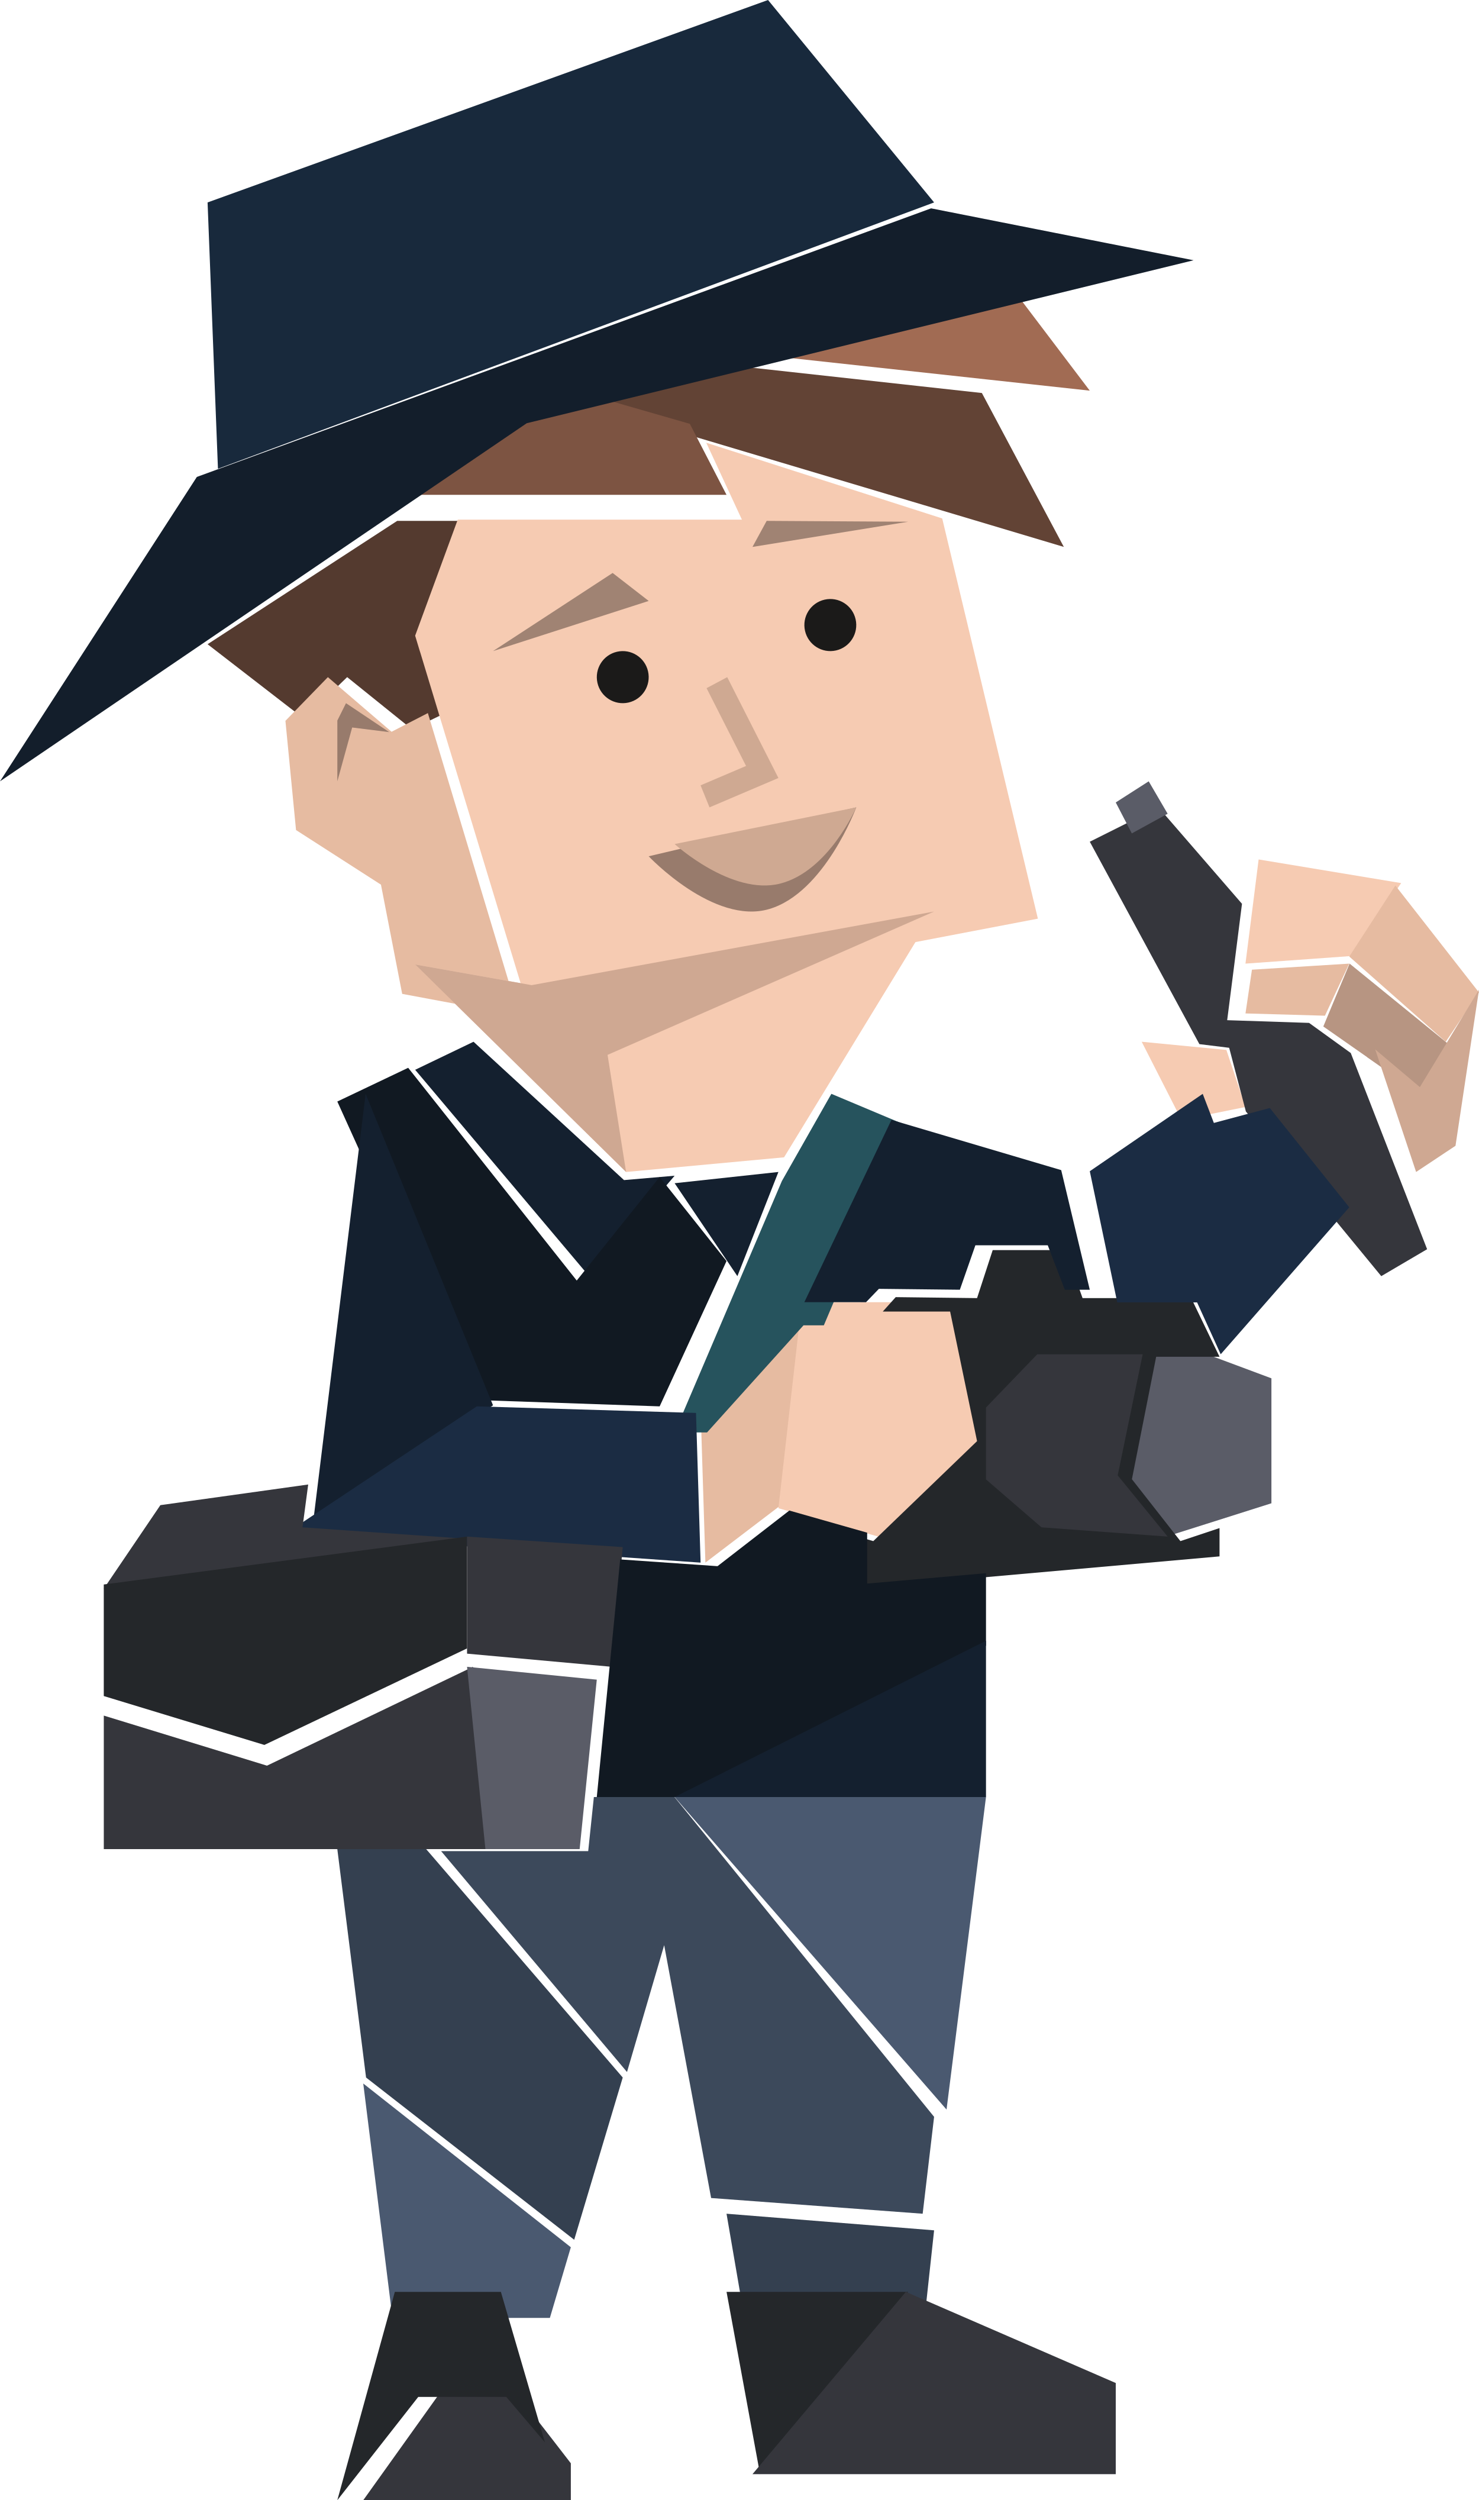 <?xml version="1.0" encoding="utf-8" ?>
<svg xmlns="http://www.w3.org/2000/svg" xmlns:xlink="http://www.w3.org/1999/xlink" width="71" height="120">
	<defs>
		<clipPath id="clip_0">
			<rect x="-225" y="-4584" width="1440" height="5424" clip-rule="evenodd"/>
		</clipPath>
	</defs>
	<g clip-path="url(#clip_0)">
		<path fill="rgb(24,41,60)" stroke="none" transform="matrix(-1 0 0 1 44.842 0)" d="M34.877 9.716L34.379 22.5L0 9.716L7.972 0L34.877 9.716"/>
	</g>
	<defs>
		<clipPath id="clip_1">
			<rect x="-225" y="-4584" width="1440" height="5424" clip-rule="evenodd"/>
		</clipPath>
	</defs>
	<g clip-path="url(#clip_1)">
		<path fill="rgb(161,107,83)" stroke="none" transform="matrix(-1 0 0 1 52.315 13.75)" d="M17.439 3.1L4.99 4.456L0 5L3.789 0L17.356 3.081L17.366 3.081L17.439 3.1"/>
	</g>
	<defs>
		<clipPath id="clip_2">
			<rect x="-225" y="-4584" width="1440" height="5424" clip-rule="evenodd"/>
		</clipPath>
	</defs>
	<g clip-path="url(#clip_2)">
		<path fill="rgb(98,67,53)" stroke="none" transform="matrix(-1 0 0 1 51.07 17.5)" d="M23.667 1.686L18.214 3.313L6.72 6.742L0 8.75L3.934 1.363L16.318 0L19.517 0.733L20.845 1.036L23.61 1.671L23.667 1.686"/>
	</g>
	<defs>
		<clipPath id="clip_3">
			<rect x="-225" y="-4584" width="1440" height="5424" clip-rule="evenodd"/>
		</clipPath>
	</defs>
	<g clip-path="url(#clip_3)">
		<path fill="rgb(84,58,47)" stroke="none" transform="matrix(-1 0 0 1 22.421 25)" d="M12.456 5.92L7.825 9.5L5.755 7.499L2.65 10L0.88 9.144L1.822 6.2L1.873 6.044L2.086 5.38L0 0L3.354 0L12.456 5.92"/>
	</g>
	<defs>
		<clipPath id="clip_4">
			<rect x="-225" y="-4584" width="1440" height="5424" clip-rule="evenodd"/>
		</clipPath>
	</defs>
	<g clip-path="url(#clip_4)">
		<path fill="rgb(125,84,66)" stroke="none" transform="matrix(-1 0 0 1 34.877 18.75)" d="M17.439 5L0 5L1.762 1.592L7.297 0L10.455 0.698L15.217 3.633L17.439 5"/>
	</g>
	<defs>
		<clipPath id="clip_5">
			<rect x="-225" y="-4584" width="1440" height="5424" clip-rule="evenodd"/>
		</clipPath>
	</defs>
	<g clip-path="url(#clip_5)">
		<path fill="rgb(246,203,178)" stroke="none" transform="matrix(-1 0 0 1 49.824 21.25)" d="M29.895 9.26L29.687 9.948L29.636 10.108L28.712 13.157L24.358 27.5L0 22.842L4.593 3.633L15.919 0L14.209 3.69L27.85 3.69L29.895 9.26"/>
	</g>
	<defs>
		<clipPath id="clip_6">
			<rect x="-225" y="-4584" width="1440" height="5424" clip-rule="evenodd"/>
		</clipPath>
	</defs>
	<g clip-path="url(#clip_6)">
		<path fill="rgb(230,187,161)" stroke="none" transform="matrix(-1 0 0 1 24.912 32.5)" d="M11.21 2.097L10.701 7.339L6.624 9.96L5.605 15.202L0 16.25L4.372 1.725L6.115 2.622L9.172 0L11.21 2.097"/>
	</g>
	<defs>
		<clipPath id="clip_7">
			<rect x="-225" y="-4584" width="1440" height="5424" clip-rule="evenodd"/>
		</clipPath>
	</defs>
	<g clip-path="url(#clip_7)">
		<path fill="rgb(246,203,178)" stroke="none" transform="matrix(-1 0 0 1 44.842 43.75)" d="M24.912 2.541L14.787 12.5L7.203 11.797L0 0L19.32 3.533L24.912 2.541"/>
	</g>
	<defs>
		<clipPath id="clip_8">
			<rect x="-225" y="-4584" width="1440" height="5424" clip-rule="evenodd"/>
		</clipPath>
	</defs>
	<g clip-path="url(#clip_8)">
		<path fill="rgb(20,32,47)" stroke="none" transform="matrix(-1 0 0 1 32.386 50)" d="M0 6.43L4.108 11.25L12.456 1.346L9.654 0L2.43 6.64L0 6.43"/>
	</g>
	<defs>
		<clipPath id="clip_9">
			<rect x="-225" y="-4584" width="1440" height="5424" clip-rule="evenodd"/>
		</clipPath>
	</defs>
	<g clip-path="url(#clip_9)">
		<path fill="rgb(17,25,34)" stroke="none" transform="matrix(-1 0 0 1 34.877 51.25)" d="M15.282 0L18.684 1.619L12.2 15.939L3.21 16.25L0 9.277L3.21 5.241L7.191 10.211L15.282 0"/>
	</g>
	<defs>
		<clipPath id="clip_10">
			<rect x="-225" y="-4584" width="1440" height="5424" clip-rule="evenodd"/>
		</clipPath>
	</defs>
	<g clip-path="url(#clip_10)">
		<path fill="rgb(20,32,47)" stroke="none" transform="matrix(-1 0 0 1 37.368 56.25)" d="M0 0L1.969 5L4.982 0.54L0 0"/>
	</g>
	<defs>
		<clipPath id="clip_11">
			<rect x="-225" y="-4584" width="1440" height="5424" clip-rule="evenodd"/>
		</clipPath>
	</defs>
	<g clip-path="url(#clip_11)">
		<path fill="rgb(230,187,161)" stroke="none" transform="matrix(-1 0 0 1 38.614 62.5)" d="M4.982 5.103L0 0L1.117 9.731L4.751 12.5L4.982 5.103"/>
	</g>
	<defs>
		<clipPath id="clip_12">
			<rect x="-225" y="-4584" width="1440" height="5424" clip-rule="evenodd"/>
		</clipPath>
	</defs>
	<g clip-path="url(#clip_12)">
		<path fill="rgb(246,203,178)" stroke="none" transform="matrix(-1 0 0 1 47.333 62.5)" d="M9.965 9.889L6.022 11.007L5.173 11.25L0 6.35L1.343 0L8.842 0L9.965 9.889"/>
	</g>
	<defs>
		<clipPath id="clip_13">
			<rect x="-225" y="-4584" width="1440" height="5424" clip-rule="evenodd"/>
		</clipPath>
	</defs>
	<g clip-path="url(#clip_13)">
		<path fill="rgb(38,83,93)" stroke="none" transform="matrix(-1 0 0 1 43.597 52.5)" d="M3.687 0L0 1.549L4.048 11.11L5.024 11.11L9.654 16.25L11.21 16.25L6.062 4.184L3.687 0"/>
	</g>
	<defs>
		<clipPath id="clip_14">
			<rect x="-225" y="-4584" width="1440" height="5424" clip-rule="evenodd"/>
		</clipPath>
	</defs>
	<g clip-path="url(#clip_14)">
		<path fill="rgb(90,92,103)" stroke="none" transform="matrix(-1 0 0 1 61.035 65)" d="M7.474 5.813L5.049 8.75L3.093 8.132L0 7.151L0 1.154L3.093 0L6.261 0L7.474 5.813"/>
	</g>
	<defs>
		<clipPath id="clip_15">
			<rect x="-225" y="-4584" width="1440" height="5424" clip-rule="evenodd"/>
		</clipPath>
	</defs>
	<g clip-path="url(#clip_15)">
		<path fill="rgb(36,39,42)" stroke="none" transform="matrix(-1 0 0 1 58.544 60)" d="M17.439 13.73L17.439 16.25L0 14.7L0 13.342L1.878 13.967L4.206 10.997L3.042 5.119L0 5.119L1.36 2.304L6.575 2.304L7.398 0L10.889 0L11.64 2.304L15.545 2.257L16.166 2.949L12.933 2.949L11.64 9.169L16.621 13.967L17.439 13.73"/>
	</g>
	<defs>
		<clipPath id="clip_16">
			<rect x="-225" y="-4584" width="1440" height="5424" clip-rule="evenodd"/>
		</clipPath>
	</defs>
	<g clip-path="url(#clip_16)">
		<path fill="rgb(53,54,60)" stroke="none" transform="matrix(-1 0 0 1 56.053 65)" d="M8.719 2.554L8.719 6.007L6.056 8.306L0 8.75L2.397 5.813L1.198 0L6.259 0L8.719 2.554"/>
	</g>
	<defs>
		<clipPath id="clip_17">
			<rect x="-225" y="-4584" width="1440" height="5424" clip-rule="evenodd"/>
		</clipPath>
	</defs>
	<g clip-path="url(#clip_17)">
		<path fill="rgb(20,32,47)" stroke="none" transform="matrix(-1 0 0 1 52.315 53.75)" d="M9.521 0L1.372 2.411L0 8.152L1.199 8.152L2.017 6.019L5.491 6.019L6.237 8.152L10.123 8.109L10.74 8.75L13.702 8.749L9.521 0"/>
	</g>
	<defs>
		<clipPath id="clip_18">
			<rect x="-225" y="-4584" width="1440" height="5424" clip-rule="evenodd"/>
		</clipPath>
	</defs>
	<g clip-path="url(#clip_18)">
		<path fill="rgb(246,203,178)" stroke="none" transform="matrix(-1 0 0 1 59.789 50)" d="M4.982 0L3.071 3.75L0 3.132L0.022 3.06L0.916 0.393L2.511 0.239L4.982 0"/>
	</g>
	<defs>
		<clipPath id="clip_19">
			<rect x="-225" y="-4584" width="1440" height="5424" clip-rule="evenodd"/>
		</clipPath>
	</defs>
	<g clip-path="url(#clip_19)">
		<path fill="rgb(230,187,161)" stroke="none" transform="matrix(-1 0 0 1 64.772 46.25)" d="M4.982 2.391L1.167 2.5L0.635 1.356L0 0L1.876 0.117L4.672 0.291L4.982 2.391"/>
	</g>
	<defs>
		<clipPath id="clip_20">
			<rect x="-225" y="-4584" width="1440" height="5424" clip-rule="evenodd"/>
		</clipPath>
	</defs>
	<g clip-path="url(#clip_20)">
		<path fill="rgb(183,149,130)" stroke="none" transform="matrix(-1 0 0 1 69.754 46.25)" d="M6.228 3.017L4.125 4.487L4.125 4.492L1.613 6.25L0 4.041L4.966 0L5.653 1.637L6.228 3.017"/>
	</g>
	<defs>
		<clipPath id="clip_21">
			<rect x="-225" y="-4584" width="1440" height="5424" clip-rule="evenodd"/>
		</clipPath>
	</defs>
	<g clip-path="url(#clip_21)">
		<path fill="rgb(246,203,178)" stroke="none" transform="matrix(-1 0 0 1 67.263 41.25)" d="M7.474 5L4.431 4.782L2.389 4.635L0 1.135L6.842 0L7.061 1.745L7.474 5"/>
	</g>
	<defs>
		<clipPath id="clip_22">
			<rect x="-225" y="-4584" width="1440" height="5424" clip-rule="evenodd"/>
		</clipPath>
	</defs>
	<g clip-path="url(#clip_22)">
		<path fill="rgb(230,187,161)" stroke="none" transform="matrix(-1 0 0 1 71 42.5)" d="M6.228 3.41L1.598 7.5L0 5.136L4.015 0L6.228 3.41"/>
	</g>
	<defs>
		<clipPath id="clip_23">
			<rect x="-225" y="-4584" width="1440" height="5424" clip-rule="evenodd"/>
		</clipPath>
	</defs>
	<g clip-path="url(#clip_23)">
		<path fill="rgb(53,54,60)" stroke="none" transform="matrix(-1 0 0 1 68.509 38.75)" d="M16.193 1.65L10.932 11.364L9.502 11.54L8.7 14.596L2.201 22.5L0 21.207L3.662 11.798L3.662 11.793L5.667 10.345L9.598 10.215L9.278 7.717L8.887 4.629L12.896 0L16.193 1.65"/>
	</g>
	<defs>
		<clipPath id="clip_24">
			<rect x="-225" y="-4584" width="1440" height="5424" clip-rule="evenodd"/>
		</clipPath>
	</defs>
	<g clip-path="url(#clip_24)">
		<path fill="rgb(90,92,103)" stroke="none" transform="matrix(-1 0 0 1 56.053 37.5)" d="M0 1.557L0.909 0L2.491 1.014L1.72 2.5L0 1.557"/>
	</g>
	<defs>
		<clipPath id="clip_25">
			<rect x="-225" y="-4584" width="1440" height="5424" clip-rule="evenodd"/>
		</clipPath>
	</defs>
	<g clip-path="url(#clip_25)">
		<path fill="rgb(207,168,146)" stroke="none" transform="matrix(-1 0 0 1 71 47.5)" d="M0 0L1.128 7.493L3.019 8.75L4.982 2.868L2.839 4.677L0 0"/>
	</g>
	<defs>
		<clipPath id="clip_26">
			<rect x="-225" y="-4584" width="1440" height="5424" clip-rule="evenodd"/>
		</clipPath>
	</defs>
	<g clip-path="url(#clip_26)">
		<path fill="rgb(27,44,67)" stroke="none" transform="matrix(-1 0 0 1 64.772 52.5)" d="M12.456 3.714L7.035 0L6.5 1.397L3.815 0.679L0 5.446L6.172 12.5L7.305 10.01L11.138 10.01L12.456 3.714"/>
	</g>
	<defs>
		<clipPath id="clip_27">
			<rect x="-225" y="-4584" width="1440" height="5424" clip-rule="evenodd"/>
		</clipPath>
	</defs>
	<g clip-path="url(#clip_27)">
		<path fill="rgb(20,32,47)" stroke="none" transform="matrix(-1 0 0 1 23.667 52.5)" d="M6.115 0L8.719 21.25L0 14.947L6.115 0"/>
	</g>
	<defs>
		<clipPath id="clip_28">
			<rect x="-225" y="-4584" width="1440" height="5424" clip-rule="evenodd"/>
		</clipPath>
	</defs>
	<g clip-path="url(#clip_28)">
		<path fill="rgb(27,44,67)" stroke="none" transform="matrix(-1 0 0 1 33.632 67.5)" d="M0 7.5L19.93 6.113L10.745 0L0.22 0.315L0 7.5"/>
	</g>
	<defs>
		<clipPath id="clip_29">
			<rect x="-225" y="-4584" width="1440" height="5424" clip-rule="evenodd"/>
		</clipPath>
	</defs>
	<g clip-path="url(#clip_29)">
		<path fill="rgb(53,54,60)" stroke="none" transform="matrix(-1 0 0 1 22.421 71.25)" d="M7.626 0L14.722 0.991L17.439 5L0 2.607L7.899 2.056L7.626 0"/>
	</g>
	<defs>
		<clipPath id="clip_30">
			<rect x="-225" y="-4584" width="1440" height="5424" clip-rule="evenodd"/>
		</clipPath>
	</defs>
	<g clip-path="url(#clip_30)">
		<path fill="rgb(36,39,42)" stroke="none" transform="matrix(-1 0 0 1 22.421 73.75)" d="M17.439 2.299L17.439 7.653L9.73 10L0 5.367L0 0L17.439 2.299"/>
	</g>
	<defs>
		<clipPath id="clip_31">
			<rect x="-225" y="-4584" width="1440" height="5424" clip-rule="evenodd"/>
		</clipPath>
	</defs>
	<g clip-path="url(#clip_31)">
		<path fill="rgb(53,54,60)" stroke="none" transform="matrix(-1 0 0 1 29.895 73.75)" d="M7.474 5.619L0.525 6.25L0 0.506L7.474 0L7.474 5.619"/>
	</g>
	<defs>
		<clipPath id="clip_32">
			<rect x="-225" y="-4584" width="1440" height="5424" clip-rule="evenodd"/>
		</clipPath>
	</defs>
	<g clip-path="url(#clip_32)">
		<path fill="rgb(53,54,60)" stroke="none" transform="matrix(-1 0 0 1 23.667 80)" d="M18.684 2.342L18.684 8.75L0 8.75L0.962 0L10.851 4.745L18.684 2.342"/>
	</g>
	<defs>
		<clipPath id="clip_33">
			<rect x="-225" y="-4584" width="1440" height="5424" clip-rule="evenodd"/>
		</clipPath>
	</defs>
	<g clip-path="url(#clip_33)">
		<path fill="rgb(90,92,103)" stroke="none" transform="matrix(-1 0 0 1 28.649 80)" d="M0 0.617L0.823 8.75L5.347 8.75L6.228 0L0 0.617"/>
	</g>
	<defs>
		<clipPath id="clip_34">
			<rect x="-225" y="-4584" width="1440" height="5424" clip-rule="evenodd"/>
		</clipPath>
	</defs>
	<g clip-path="url(#clip_34)">
		<path fill="rgb(17,25,34)" stroke="none" transform="matrix(-1 0 0 1 47.333 72.5)" d="M0 3.006L0 6.488L14.698 13.75L18.684 13.75L17.561 2.346L12.888 2.67L9.441 0L5.705 1.062L5.705 3.506L0 3.006"/>
	</g>
	<defs>
		<clipPath id="clip_35">
			<rect x="-225" y="-4584" width="1440" height="5424" clip-rule="evenodd"/>
		</clipPath>
	</defs>
	<g clip-path="url(#clip_35)">
		<path fill="rgb(20,32,47)" stroke="none" transform="matrix(-1 0 0 1 47.333 78.75)" d="M0 0L0 7.5L14.947 7.5C14.947 7.5 3.737 1.875 0 0"/>
	</g>
	<defs>
		<clipPath id="clip_36">
			<rect x="-225" y="-4584" width="1440" height="5424" clip-rule="evenodd"/>
		</clipPath>
	</defs>
	<g clip-path="url(#clip_36)">
		<path fill="rgb(74,89,112)" stroke="none" transform="matrix(-1 0 0 1 47.333 86.25)" d="M14.947 0L1.894 15L0 0L14.947 0"/>
	</g>
	<defs>
		<clipPath id="clip_37">
			<rect x="-225" y="-4584" width="1440" height="5424" clip-rule="evenodd"/>
		</clipPath>
	</defs>
	<g clip-path="url(#clip_37)">
		<path fill="rgb(60,73,91)" stroke="none" transform="matrix(-1 0 0 1 44.842 86.25)" d="M23.667 2.596L14.742 13.198L12.958 7.11L10.704 19.246L0.549 20L0 15.349L12.463 0L16.333 0L16.605 2.596L23.667 2.596"/>
	</g>
	<defs>
		<clipPath id="clip_38">
			<rect x="-225" y="-4584" width="1440" height="5424" clip-rule="evenodd"/>
		</clipPath>
	</defs>
	<g clip-path="url(#clip_38)">
		<path fill="rgb(52,64,80)" stroke="none" transform="matrix(-1 0 0 1 44.842 106.25)" d="M9.965 0L9.106 5L0.456 5L0 0.797L9.965 0"/>
	</g>
	<defs>
		<clipPath id="clip_39">
			<rect x="-225" y="-4584" width="1440" height="5424" clip-rule="evenodd"/>
		</clipPath>
	</defs>
	<g clip-path="url(#clip_39)">
		<path fill="rgb(52,64,80)" stroke="none" transform="matrix(-1 0 0 1 29.895 88.75)" d="M13.702 0L12.322 10.963L2.33 18.75L0 10.963L9.437 0L13.702 0"/>
	</g>
	<defs>
		<clipPath id="clip_40">
			<rect x="-225" y="-4584" width="1440" height="5424" clip-rule="evenodd"/>
		</clipPath>
	</defs>
	<g clip-path="url(#clip_40)">
		<path fill="rgb(74,89,112)" stroke="none" transform="matrix(-1 0 0 1 27.403 100)" d="M9.965 0L8.563 11.25L1.006 11.25L0 7.859L9.965 0"/>
	</g>
	<defs>
		<clipPath id="clip_41">
			<rect x="-225" y="-4584" width="1440" height="5424" clip-rule="evenodd"/>
		</clipPath>
	</defs>
	<g clip-path="url(#clip_41)">
		<path fill="rgb(53,54,60)" stroke="none" transform="matrix(-1 0 0 1 27.403 115)" d="M9.965 5L0 5L0 3.228L0.796 2.197L2.502 0L6.391 0L9.965 5"/>
	</g>
	<defs>
		<clipPath id="clip_42">
			<rect x="-225" y="-4584" width="1440" height="5424" clip-rule="evenodd"/>
		</clipPath>
	</defs>
	<g clip-path="url(#clip_42)">
		<path fill="rgb(36,39,42)" stroke="none" transform="matrix(-1 0 0 1 26.158 110)" d="M9.965 10L6.08 5.043L1.854 5.043L0 7.222L2.113 0L7.204 0L9.965 10"/>
	</g>
	<defs>
		<clipPath id="clip_43">
			<rect x="-225" y="-4584" width="1440" height="5424" clip-rule="evenodd"/>
		</clipPath>
	</defs>
	<g clip-path="url(#clip_43)">
		<path fill="rgb(36,39,42)" stroke="none" transform="matrix(-1 0 0 1 43.597 110)" d="M8.719 0L7.111 8.75L0 0L8.719 0"/>
	</g>
	<defs>
		<clipPath id="clip_44">
			<rect x="-225" y="-4584" width="1440" height="5424" clip-rule="evenodd"/>
		</clipPath>
	</defs>
	<g clip-path="url(#clip_44)">
		<path fill="rgb(53,54,60)" stroke="none" transform="matrix(-1 0 0 1 53.562 110)" d="M17.439 8.75L0 8.75L0 4.375L10.076 0L17.439 8.75"/>
	</g>
	<defs>
		<clipPath id="clip_45">
			<rect x="-225" y="-4584" width="1440" height="5424" clip-rule="evenodd"/>
		</clipPath>
	</defs>
	<g clip-path="url(#clip_45)">
		<path fill="rgb(19,30,43)" stroke="none" transform="matrix(-1 0 0 1 57.298 10)" d="M12.6 0L47.848 12.891L57.298 27.5L32.012 10.313L0 2.492L12.6 0"/>
	</g>
	<defs>
		<clipPath id="clip_46">
			<rect x="-225" y="-4584" width="1440" height="5424" clip-rule="evenodd"/>
		</clipPath>
	</defs>
	<g clip-path="url(#clip_46)">
		<path fill="rgb(207,168,146)" stroke="none" transform="matrix(-1 0 0 1 44.842 43.75)" d="M0 0L15.676 6.88L14.787 12.5L24.912 2.541L19.32 3.533L0 0"/>
	</g>
	<defs>
		<clipPath id="clip_47">
			<rect x="-225" y="-4584" width="1440" height="5424" clip-rule="evenodd"/>
		</clipPath>
	</defs>
	<g clip-path="url(#clip_47)">
		<path fill="rgb(27,26,25)" stroke="none" transform="matrix(-1 0 0 1 41.105 28.75)" d="M0.031 0.974C0.182 0.301 0.849 -0.121 1.52 0.031C2.191 0.183 2.612 0.852 2.46 1.526C2.308 2.199 1.642 2.621 0.971 2.469C0.3 2.317 -0.121 1.648 0.031 0.974"/>
	</g>
	<defs>
		<clipPath id="clip_48">
			<rect x="-225" y="-4584" width="1440" height="5424" clip-rule="evenodd"/>
		</clipPath>
	</defs>
	<g clip-path="url(#clip_48)">
		<path fill="rgb(27,26,25)" stroke="none" transform="matrix(-1 0 0 1 31.141 31.25)" d="M0.031 0.974C0.183 0.301 0.849 -0.121 1.52 0.031C2.191 0.183 2.612 0.852 2.46 1.526C2.308 2.199 1.642 2.621 0.971 2.469C0.3 2.317 -0.121 1.648 0.031 0.974"/>
	</g>
	<defs>
		<clipPath id="clip_49">
			<rect x="-225" y="-4584" width="1440" height="5424" clip-rule="evenodd"/>
		</clipPath>
	</defs>
	<g clip-path="url(#clip_49)">
		<path fill="rgb(160,131,115)" stroke="none" transform="matrix(-1 0 0 1 31.141 27.5)" d="M7.474 3.75L1.731 0L0 1.343L7.474 3.75"/>
	</g>
	<defs>
		<clipPath id="clip_50">
			<rect x="-225" y="-4584" width="1440" height="5424" clip-rule="evenodd"/>
		</clipPath>
	</defs>
	<g clip-path="url(#clip_50)">
		<path fill="rgb(207,169,146)" stroke="none" transform="matrix(-1 0 0 1 37.368 32.5)" d="M3.308 6.25L0 4.841L2.458 0L3.449 0.528L1.553 4.263L3.737 5.193L3.308 6.25"/>
	</g>
	<defs>
		<clipPath id="clip_51">
			<rect x="-225" y="-4584" width="1440" height="5424" clip-rule="evenodd"/>
		</clipPath>
	</defs>
	<g clip-path="url(#clip_51)">
		<path fill="rgb(152,123,108)" stroke="none" transform="matrix(-1 0 0 1 41.105 38.75)" d="M0 0L9.965 2.348C9.965 2.348 6.84 5.664 4.179 4.88C1.517 4.096 0 0 0 0"/>
	</g>
	<defs>
		<clipPath id="clip_52">
			<rect x="-225" y="-4584" width="1440" height="5424" clip-rule="evenodd"/>
		</clipPath>
	</defs>
	<g clip-path="url(#clip_52)">
		<path fill="rgb(207,169,146)" stroke="none" transform="matrix(-1 0 0 1 41.105 38.75)" d="M0 0L8.719 1.761C8.719 1.761 5.985 4.248 3.657 3.66C1.328 3.072 0 0 0 0L0 0Z"/>
	</g>
	<defs>
		<clipPath id="clip_53">
			<rect x="-225" y="-4584" width="1440" height="5424" clip-rule="evenodd"/>
		</clipPath>
	</defs>
	<g clip-path="url(#clip_53)">
		<path fill="rgb(160,131,115)" stroke="none" transform="matrix(-1 0 0 1 43.597 25)" d="M7.474 1.25L6.793 0L0 0.041L7.474 1.25"/>
	</g>
	<defs>
		<clipPath id="clip_54">
			<rect x="-225" y="-4584" width="1440" height="5424" clip-rule="evenodd"/>
		</clipPath>
	</defs>
	<g clip-path="url(#clip_54)">
		<path fill="rgb(152,123,108)" stroke="none" transform="matrix(-1 0 0 1 18.685 33.75)" d="M0 1.389L2.075 0L2.491 0.833L2.491 3.75L1.779 1.167L0 1.389"/>
	</g>

</svg>